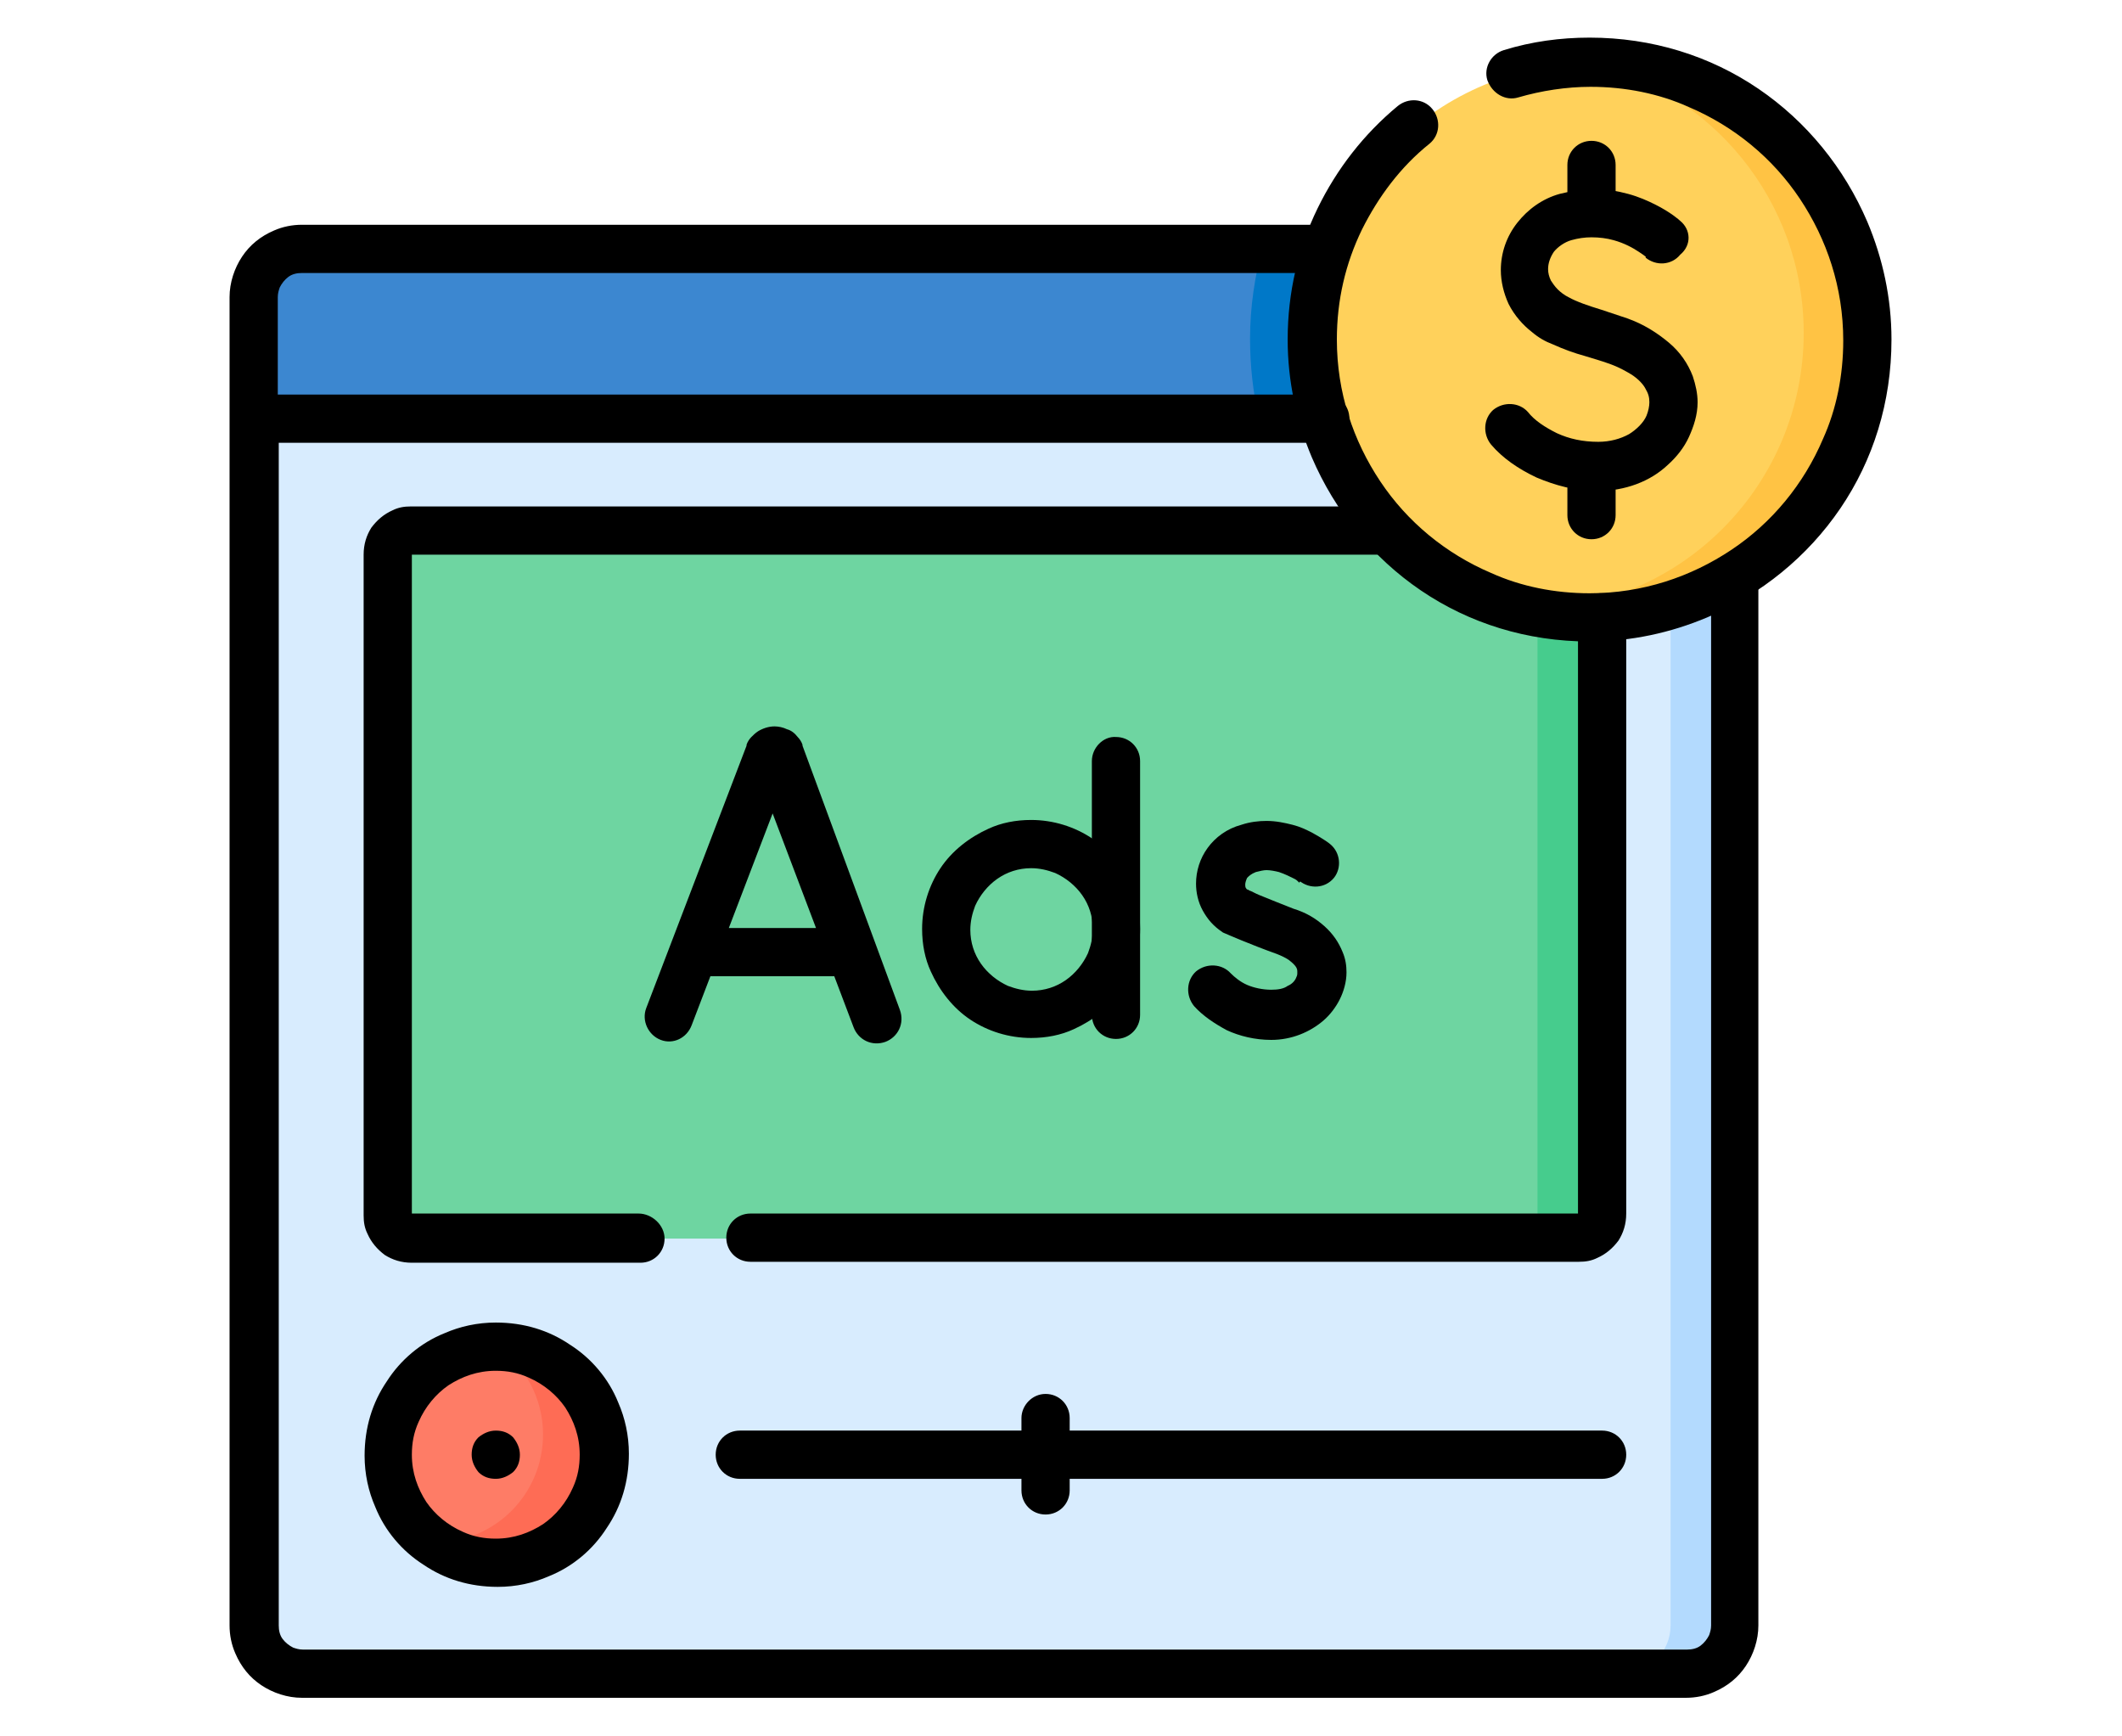 <?xml version="1.0" encoding="utf-8"?>
<!-- Generator: Adobe Illustrator 24.3.0, SVG Export Plug-In . SVG Version: 6.00 Build 0)  -->
<svg version="1.1" id="Layer_1" xmlns="http://www.w3.org/2000/svg" xmlns:xlink="http://www.w3.org/1999/xlink" x="0px" y="0px"
	 viewBox="0 0 220 180" style="enable-background:new 0 0 220 180;" xml:space="preserve">
<style type="text/css">
	.st0{fill:#D8ECFE;}
	.st1{fill:#B3DAFE;}
	.st2{fill:#3C87D0;}
	.st3{fill:#0078C8;}
	.st4{fill:#6ED5A1;}
	.st5{fill:#46CC8D;}
	.st6{fill:#FE7C66;}
	.st7{fill:#FE6C55;}
	.st8{fill:#FFD15B;}
	.st9{fill:#FFC344;}
</style>
<g>
	<path class="st0" d="M174.8,173.5H31.4c-2.8,0-5-2.3-5-5V43.4h153.6v125.1C179.9,171.2,177.6,173.5,174.8,173.5z"/>
	<path class="st1" d="M179.9,43.4v125.1c0,2.8-2.3,5-5,5h-6.7c2.8,0,5-2.3,5-5V43.4H179.9z"/>
	<path class="st2" d="M179.9,43.4H26.3V30.7c0-2.8,2.3-5,5-5h143.5c2.8,0,5,2.3,5,5L179.9,43.4L179.9,43.4z"/>
	<path class="st3" d="M179.9,30.7v12.6h-49.4c-0.6-2.7-0.9-5.4-0.9-8.2c0-3.3,0.5-6.5,1.3-9.5h44C177.6,25.7,179.9,28,179.9,30.7z"
		/>
	<path class="st4" d="M163.7,128.4H42.5c-1.3,0-2.4-1.1-2.4-2.4V57.3c0-1.3,1.1-2.4,2.4-2.4h121.3c1.3,0,2.4,1.1,2.4,2.4V126
		C166.1,127.3,165,128.4,163.7,128.4L163.7,128.4z"/>
	<path class="st5" d="M166.1,57.3V126c0,1.3-1.1,2.4-2.4,2.4H157c1.3,0,2.4-1.1,2.4-2.4V57.3c0-1.3-1.1-2.4-2.4-2.4h6.7
		C165,54.9,166.1,56,166.1,57.3z"/>
	<path class="st6" d="M51.4,139.6c6.2,0,11.2,5,11.2,11.2c0,6.2-5,11.2-11.2,11.2s-11.2-5-11.2-11.2
		C40.2,144.6,45.2,139.6,51.4,139.6z"/>
	<path class="st7" d="M62.6,150.8c0,6.2-5,11.2-11.2,11.2c-2.3,0-4.6-0.7-6.5-2.1c0.1,0,0.1,0,0.2,0c6.2,0,11.2-5,11.2-11.2
		c0-3.8-1.9-7.1-4.7-9.1C57.7,139.7,62.6,144.7,62.6,150.8z"/>
	
		<ellipse transform="matrix(0.29 -0.957 0.957 0.29 83.428 182.889)" class="st8" cx="164.9" cy="35.2" rx="28.7" ry="28.7"/>
	<path class="st9" d="M193.7,35.2c0,15.9-12.9,28.7-28.7,28.7c-2.2,0-4.3-0.2-6.3-0.7c15.7-0.2,28.3-13,28.3-28.7
		c0-13.7-9.6-25.2-22.4-28c0.1,0,0.3,0,0.4,0C180.8,6.5,193.7,19.4,193.7,35.2z"/>
	<path d="M137.4,40.9H28.8l0-10.1c0-0.4,0.1-0.7,0.2-1c0.2-0.4,0.5-0.8,0.9-1.1c0.4-0.3,0.9-0.4,1.4-0.4h105.4
		c1.4,0,2.5-1.1,2.5-2.5c0-1.4-1.1-2.5-2.5-2.5l-105.4,0c-1,0-2,0.2-2.9,0.6c-1.4,0.6-2.5,1.5-3.3,2.7c-0.8,1.2-1.3,2.7-1.3,4.2
		v12.6c0,0.7,0.3,1.3,0.7,1.8c0.5,0.5,1.1,0.7,1.8,0.7h111.1c1.4,0,2.5-1.1,2.5-2.5C139.9,42,138.8,40.9,137.4,40.9L137.4,40.9z
		 M177.4,59.8v108.7c0,0.4-0.1,0.7-0.2,1c-0.2,0.4-0.5,0.8-0.9,1.1c-0.4,0.3-0.9,0.4-1.4,0.4H31.4c-0.4,0-0.7-0.1-1-0.2
		c-0.4-0.2-0.8-0.5-1.1-0.9c-0.3-0.4-0.4-0.9-0.4-1.4V45.9l108.5,0c1.4,0,2.5-1.1,2.5-2.5c0-1.4-1.1-2.5-2.5-2.5l-111.1,0
		c-0.7,0-1.3,0.3-1.8,0.7c-0.5,0.5-0.7,1.1-0.7,1.8v125.1c0,1,0.2,2,0.6,2.9c0.6,1.4,1.5,2.5,2.7,3.3c1.2,0.8,2.7,1.3,4.2,1.3h143.5
		c1,0,2-0.2,2.9-0.6c1.4-0.6,2.5-1.5,3.3-2.7c0.8-1.2,1.3-2.7,1.3-4.2V59.8c0-1.4-1.1-2.5-2.5-2.5C178.5,57.3,177.4,58.4,177.4,59.8
		L177.4,59.8z"/>
	<path d="M163.6,64v62h0.1l-0.1-0.1l0,0.1h0.1l-0.1-0.1l0.1,0l-0.1-0.1l0,0.1l0.1,0l-0.1-0.1l0.1,0.1l0-0.1l-0.1,0l0.1,0.1l0-0.1
		H77.8c-1.4,0-2.5,1.1-2.5,2.5c0,1.4,1.1,2.5,2.5,2.5h85.9c0.7,0,1.3-0.1,1.9-0.4c0.9-0.4,1.6-1,2.2-1.8c0.5-0.8,0.8-1.7,0.8-2.8V64
		c0-1.4-1.1-2.5-2.5-2.5C164.7,61.4,163.6,62.6,163.6,64L163.6,64z M66.2,125.8H42.5v0.1l0.1-0.1l-0.1,0v0.1l0.1-0.1l0,0.1l0.1-0.1
		l-0.1,0l0,0.1l0.1-0.1l-0.1,0.1h0.1l0-0.1l-0.1,0.1h0.1V57.3h-0.1l0.1,0.1l0-0.1h-0.1l0.1,0.1l-0.1,0l0.1,0.1l0-0.1l-0.1,0l0.1,0.1
		l-0.1-0.1v0.1l0.1,0l-0.1-0.1v0.1h101c1.4,0,2.5-1.1,2.5-2.5s-1.1-2.5-2.5-2.5l-101,0c-0.7,0-1.3,0.1-1.9,0.4
		c-0.9,0.4-1.6,1-2.2,1.8c-0.5,0.8-0.8,1.7-0.8,2.8V126c0,0.7,0.1,1.3,0.4,1.9c0.4,0.9,1,1.6,1.8,2.2c0.8,0.5,1.7,0.8,2.8,0.8h23.7
		c1.4,0,2.5-1.1,2.5-2.5S67.6,125.8,66.2,125.8L66.2,125.8z M76.7,153.3h89.4c1.4,0,2.5-1.1,2.5-2.5s-1.1-2.5-2.5-2.5H76.7
		c-1.4,0-2.5,1.1-2.5,2.5S75.3,153.3,76.7,153.3z"/>
	<path d="M51.4,139.6v2.5c1.2,0,2.3,0.2,3.4,0.7c1.6,0.7,2.9,1.8,3.8,3.1c0.9,1.4,1.5,3,1.5,4.9c0,1.2-0.2,2.3-0.7,3.4
		c-0.7,1.6-1.8,2.9-3.1,3.8c-1.4,0.9-3,1.5-4.9,1.5c-1.2,0-2.3-0.2-3.4-0.7c-1.6-0.7-2.9-1.8-3.8-3.1c-0.9-1.4-1.5-3-1.5-4.9
		c0-1.2,0.2-2.3,0.7-3.4c0.7-1.6,1.8-2.9,3.1-3.8c1.4-0.9,3-1.5,4.9-1.5V139.6v-2.5c-1.9,0-3.7,0.4-5.3,1.1c-2.5,1-4.6,2.8-6,5
		c-1.5,2.2-2.3,4.8-2.3,7.7c0,1.9,0.4,3.7,1.1,5.3c1,2.5,2.8,4.6,5,6c2.2,1.5,4.8,2.3,7.7,2.3c1.9,0,3.7-0.4,5.3-1.1
		c2.5-1,4.6-2.8,6-5c1.5-2.2,2.3-4.8,2.3-7.7c0-1.9-0.4-3.7-1.1-5.3c-1-2.5-2.8-4.6-5-6c-2.2-1.5-4.8-2.3-7.7-2.3V139.6z"/>
	<path d="M71.7,106.3l10.4-27.2l-2.4-0.9l2.3,1l-1.7-0.7l1.4,1.2c0.1-0.2,0.2-0.3,0.3-0.5l-1.7-0.7l1.4,1.2l-1.5-1.2l0.8,1.8
		c0.3-0.1,0.5-0.3,0.7-0.5l-1.5-1.2l0.8,1.8l-0.8-1.7v1.9c0.3,0,0.5-0.1,0.8-0.2l-0.8-1.7v1.9v-1.9l-1,1.6c0.3,0.2,0.7,0.3,1,0.3
		v-1.9l-1,1.6l1-1.6l-1.5,1.2c0.1,0.2,0.3,0.3,0.4,0.4l1-1.6l-1.5,1.2l1.4-1.2l-1.7,0.7c0.1,0.2,0.2,0.3,0.3,0.5l1.4-1.2l-1.7,0.7
		l2.3-1l-2.4,0.9l10.3,27.2c0.5,1.3,1.9,2,3.3,1.5c1.3-0.5,2-1.9,1.5-3.3L83.2,77.3l0-0.1c-0.1-0.3-0.3-0.6-0.5-0.8
		c-0.3-0.4-0.7-0.7-1.1-0.8c-0.4-0.2-0.9-0.3-1.3-0.3c-0.6,0-1.2,0.2-1.7,0.5c-0.3,0.2-0.5,0.4-0.7,0.6c-0.2,0.2-0.4,0.5-0.5,0.8
		l0,0.1L67,104.5c-0.5,1.3,0.2,2.8,1.5,3.3S71.2,107.6,71.7,106.3L71.7,106.3z M72.5,101.2h15.4c1.4,0,2.5-1.1,2.5-2.5
		s-1.1-2.5-2.5-2.5H72.5c-1.4,0-2.5,1.1-2.5,2.5S71.2,101.2,72.5,101.2z M137.9,87.5c-0.1-0.1-0.8-0.6-1.9-1.2
		c-0.6-0.3-1.2-0.6-2-0.8c-0.8-0.2-1.7-0.4-2.7-0.4c-0.8,0-1.7,0.1-2.6,0.4c-1.5,0.4-2.7,1.3-3.5,2.4c-0.8,1.1-1.2,2.4-1.2,3.7
		c0,0.9,0.2,1.9,0.7,2.8c0.5,0.9,1.1,1.6,2,2.2c0.1,0.1,0.2,0.1,0.4,0.2c0,0,2.5,1.1,5.3,2.1l0,0c0.5,0.2,0.9,0.4,1.2,0.6
		c0.4,0.3,0.7,0.6,0.8,0.8c0.1,0.2,0.1,0.3,0.1,0.5c0,0.2,0,0.3-0.1,0.5c-0.1,0.3-0.4,0.7-0.9,0.9c-0.4,0.3-1,0.4-1.7,0.4
		c-0.9,0-1.8-0.2-2.5-0.5c-0.7-0.3-1.3-0.8-1.7-1.2c-0.9-1-2.5-1.1-3.6-0.2c-1,0.9-1.1,2.5-0.2,3.6c0.9,1,2.1,1.8,3.4,2.5
		c1.3,0.6,2.9,1,4.6,1c2.1,0,4-0.8,5.4-2c0.7-0.6,1.3-1.4,1.7-2.2c0.4-0.8,0.7-1.8,0.7-2.8c0-0.7-0.1-1.4-0.4-2.1
		c-0.4-1-1-1.9-1.9-2.7c-0.9-0.8-1.9-1.4-3.2-1.8l0,0c-1.3-0.5-2.5-1-3.5-1.4c-0.5-0.2-0.8-0.4-1.1-0.5c-0.1-0.1-0.2-0.1-0.3-0.1
		c0,0-0.1,0-0.1,0l0,0l0,0l-1,2.3l1.4-2.1c-0.2-0.1-0.2-0.2-0.3-0.3c-0.1-0.1-0.1-0.3-0.1-0.4c0-0.2,0.1-0.5,0.2-0.7
		c0.2-0.2,0.4-0.4,0.9-0.6c0.4-0.1,0.8-0.2,1.1-0.2c0.4,0,0.9,0.1,1.3,0.2c0.6,0.2,1.2,0.5,1.6,0.7c0.2,0.1,0.3,0.2,0.4,0.3
		c0,0,0.1,0.1,0.1,0.1l0,0l0,0l0.8-1l-0.8,0.9l0,0l0.8-1l-0.8,0.9c1.1,0.9,2.7,0.8,3.6-0.3C139.1,90,139,88.4,137.9,87.5L137.9,87.5
		z M113.2,78.9v26.3c0,1.4,1.1,2.5,2.5,2.5c1.4,0,2.5-1.1,2.5-2.5V78.9c0-1.4-1.1-2.5-2.5-2.5C114.4,76.3,113.2,77.5,113.2,78.9z"/>
	<path d="M106.9,87.5v2.5c0.9,0,1.7,0.2,2.5,0.5c1.1,0.5,2.1,1.3,2.8,2.3c0.7,1,1.1,2.2,1.1,3.5c0,0.9-0.2,1.7-0.5,2.5
		c-0.5,1.1-1.3,2.1-2.3,2.8c-1,0.7-2.2,1.1-3.5,1.1c-0.9,0-1.7-0.2-2.5-0.5c-1.1-0.5-2.1-1.3-2.8-2.3c-0.7-1-1.1-2.2-1.1-3.5
		c0-0.9,0.2-1.7,0.5-2.5c0.5-1.1,1.3-2.1,2.3-2.8c1-0.7,2.2-1.1,3.5-1.1V87.5V85c-1.6,0-3.1,0.3-4.4,0.9c-2,0.9-3.8,2.3-5,4.1
		c-1.2,1.8-1.9,4-1.9,6.3c0,1.6,0.3,3.1,0.9,4.4c0.9,2,2.3,3.8,4.1,5c1.8,1.2,4,1.9,6.3,1.9c1.6,0,3.1-0.3,4.4-0.9
		c2-0.9,3.8-2.3,5-4.1c1.2-1.8,1.9-4,1.9-6.3c0-1.6-0.3-3.1-0.9-4.4c-0.9-2-2.3-3.8-4.1-5c-1.8-1.2-4-1.9-6.3-1.9V87.5z"/>
	<path d="M157.4,10.1c2.4-0.7,5-1.1,7.5-1.1h0l0,0c3.6,0,7.1,0.7,10.2,2.1c4.7,2,8.7,5.3,11.5,9.5c2.8,4.2,4.5,9.2,4.5,14.7
		c0,3.6-0.7,7.1-2.1,10.2c-2,4.7-5.3,8.7-9.5,11.5c-4.2,2.8-9.2,4.5-14.7,4.5c-3.6,0-7.1-0.7-10.2-2.1c-4.7-2-8.7-5.3-11.5-9.5
		c-2.8-4.2-4.5-9.2-4.5-14.7c0-4.1,0.9-7.9,2.6-11.4c1.7-3.4,4-6.5,7-8.9c1.1-0.9,1.2-2.5,0.3-3.6c-0.9-1.1-2.5-1.2-3.6-0.3
		c-3.5,2.9-6.3,6.5-8.3,10.6c-2,4.1-3.1,8.7-3.1,13.6c0,4.3,0.9,8.4,2.5,12.2c2.4,5.6,6.3,10.4,11.3,13.8c5,3.4,11,5.3,17.5,5.3
		c4.3,0,8.4-0.9,12.2-2.5c5.6-2.4,10.4-6.3,13.8-11.3c3.4-5,5.3-11,5.3-17.5c0-4.3-0.9-8.4-2.5-12.2c-2.4-5.6-6.3-10.4-11.3-13.8
		c-5-3.4-11-5.3-17.5-5.3l0,0l0,0c-3,0-6,0.4-8.9,1.3c-1.3,0.4-2.1,1.8-1.7,3.1C154.7,9.7,156.1,10.5,157.4,10.1L157.4,10.1z
		 M105.9,147v7.5c0,1.4,1.1,2.5,2.5,2.5s2.5-1.1,2.5-2.5V147c0-1.4-1.1-2.5-2.5-2.5S105.9,145.7,105.9,147z"/>
	<path d="M174.2,22.9c-0.1-0.1-1-0.9-2.6-1.7c-0.8-0.4-1.7-0.8-2.8-1.1c-1.1-0.3-2.3-0.5-3.6-0.5c-1.1,0-2.3,0.2-3.5,0.5
		c-1.8,0.5-3.3,1.6-4.4,3c-1.1,1.4-1.7,3.1-1.7,4.9c0,1.2,0.3,2.4,0.8,3.5c0.6,1.2,1.5,2.2,2.4,2.9c0.7,0.6,1.4,1,2.2,1.3
		c1.1,0.5,2.2,0.9,3.3,1.2c1,0.3,2,0.6,2.8,0.9c0.8,0.3,1.5,0.7,2,1c0.8,0.5,1.3,1.1,1.5,1.5c0.3,0.5,0.4,0.9,0.4,1.4
		c0,0.4-0.1,0.9-0.3,1.4c-0.3,0.7-1,1.4-1.8,1.9c-0.9,0.5-2,0.8-3.2,0.8c-1.6,0-3-0.3-4.3-0.9c-1.2-0.6-2.3-1.3-3-2.2
		c-0.9-1-2.5-1.1-3.6-0.2c-1,0.9-1.1,2.5-0.2,3.6c1.2,1.4,2.8,2.5,4.7,3.4c1.9,0.8,4,1.4,6.3,1.4c2.9,0,5.5-1,7.3-2.7
		c0.9-0.8,1.7-1.8,2.2-2.9c0.5-1.1,0.9-2.3,0.9-3.6c0-0.9-0.2-1.8-0.5-2.7c-0.5-1.3-1.3-2.5-2.5-3.5c-1.2-1-2.6-1.9-4.3-2.5
		c-0.9-0.3-1.8-0.6-2.7-0.9c-1.3-0.4-2.5-0.8-3.4-1.3c-0.4-0.2-0.8-0.5-1.1-0.8c-0.3-0.3-0.5-0.6-0.7-0.9c-0.2-0.4-0.3-0.8-0.3-1.2
		c0-0.6,0.2-1.2,0.6-1.8c0.4-0.5,1.1-1,1.8-1.2c0.7-0.2,1.4-0.3,2.1-0.3c0.8,0,1.6,0.1,2.3,0.3c1.1,0.3,2,0.8,2.6,1.2
		c0.3,0.2,0.6,0.4,0.7,0.5c0.1,0.1,0.1,0.1,0.2,0.1l0,0l0,0l1-1.3l-1.1,1.3l0,0l1-1.3l-1.1,1.3c1.1,0.9,2.7,0.8,3.6-0.3
		C175.4,25.4,175.3,23.8,174.2,22.9L174.2,22.9z M167.5,21.6v-4.5c0-1.4-1.1-2.5-2.5-2.5s-2.5,1.1-2.5,2.5v4.5
		c0,1.4,1.1,2.5,2.5,2.5S167.5,23,167.5,21.6z M167.5,53.4v-4.5c0-1.4-1.1-2.5-2.5-2.5s-2.5,1.1-2.5,2.5v4.5c0,1.4,1.1,2.5,2.5,2.5
		S167.5,54.8,167.5,53.4z M51.4,153.3c0.7,0,1.3-0.3,1.8-0.7c0.5-0.5,0.7-1.1,0.7-1.8s-0.3-1.3-0.7-1.8c-0.5-0.5-1.1-0.7-1.8-0.7
		s-1.3,0.3-1.8,0.7c-0.5,0.5-0.7,1.1-0.7,1.8s0.3,1.3,0.7,1.8C50.1,153.1,50.7,153.3,51.4,153.3z"/>
</g>
</svg>
